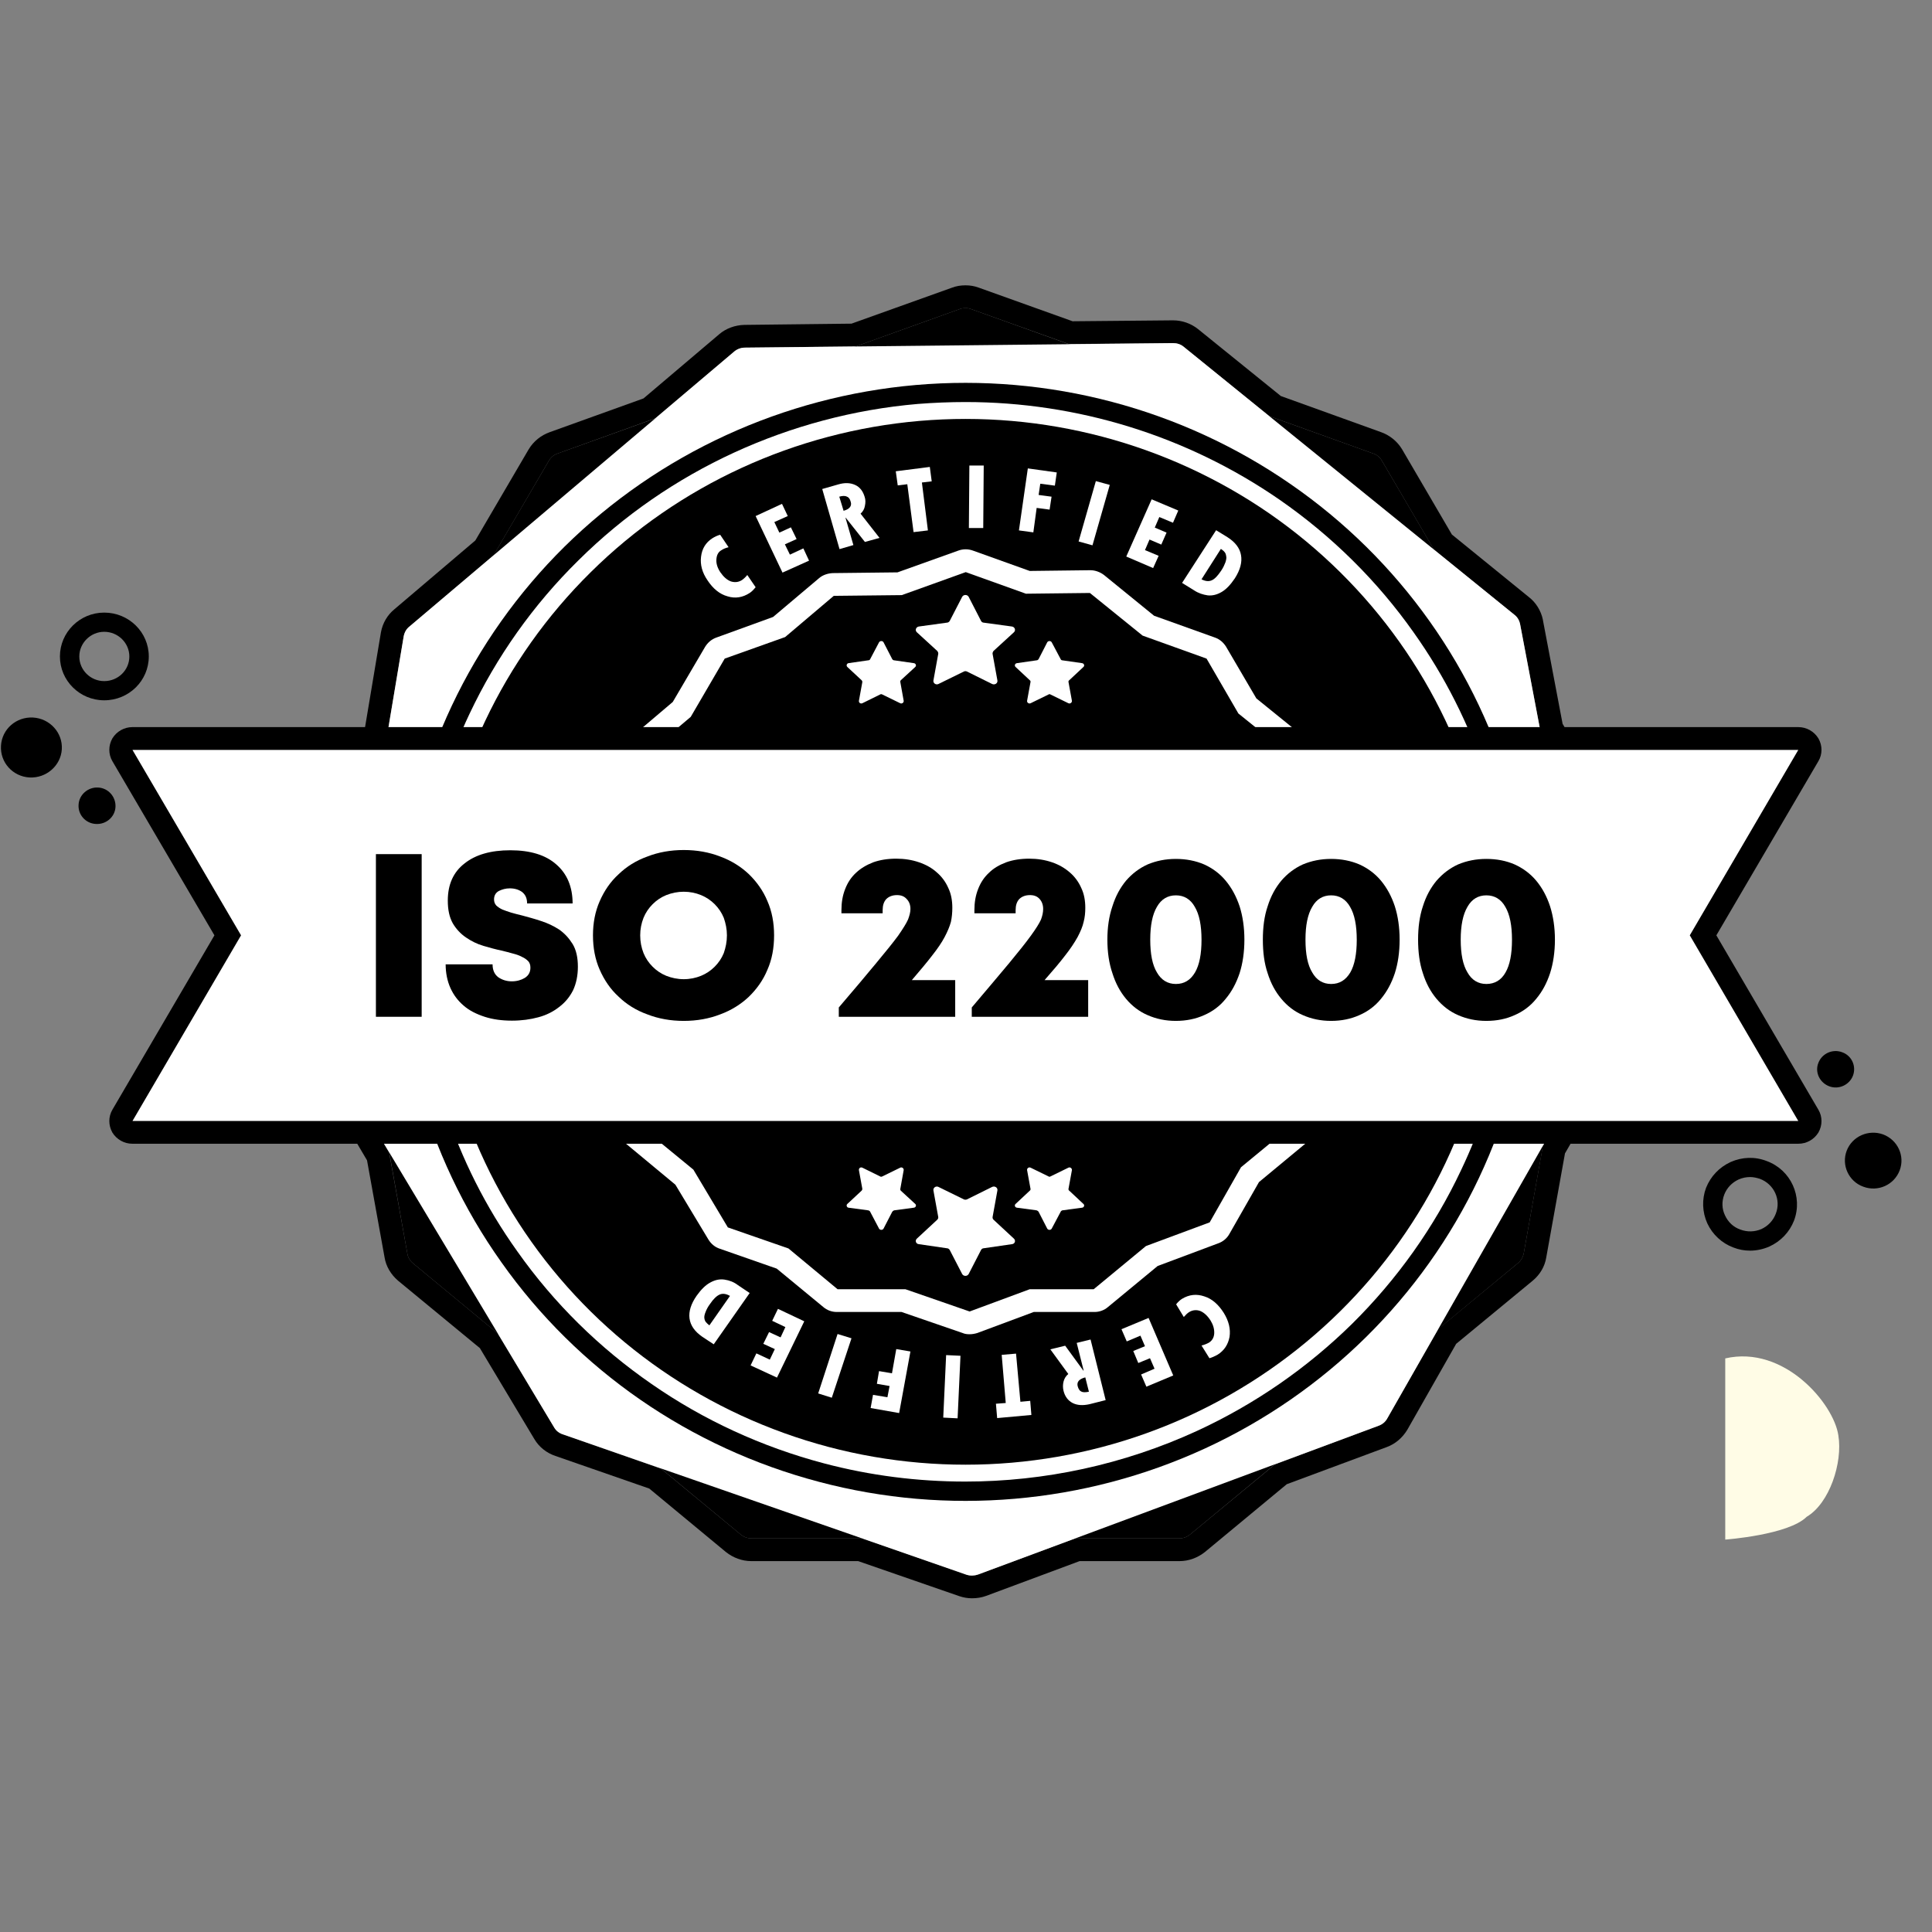 <svg version="1.0" preserveAspectRatio="xMidYMid meet" height="42" viewBox="0 0 31.5 31.5" zoomAndPan="magnify" width="42" xmlns:xlink="http://www.w3.org/1999/xlink" xmlns="http://www.w3.org/2000/svg"><rect x="0" y="0" width="31.5" height="31.5" fill="#808080" stroke="none"/><defs><clipPath id="94aefe3381"><path clip-rule="nonzero" d="M 28.109 22.109 L 30 22.109 L 30 25.105 L 28.109 25.105 Z M 28.109 22.109"></path></clipPath><clipPath id="0c14b558a3"><path clip-rule="nonzero" d="M 28.129 22.148 C 29.09 21.926 29.898 22.887 29.973 23.402 C 30.047 23.848 29.828 24.512 29.457 24.73 C 29.16 25.027 28.129 25.102 28.129 25.102"></path></clipPath><clipPath id="4d71d10779"><path clip-rule="nonzero" d="M 0.113 0.109 L 2 0.109 L 2 3.105 L 0.113 3.105 Z M 0.113 0.109"></path></clipPath><clipPath id="0dcf965b1c"><path clip-rule="nonzero" d="M 0.129 0.148 C 1.09 -0.074 1.898 0.887 1.973 1.402 C 2.047 1.848 1.828 2.512 1.457 2.73 C 1.16 3.027 0.129 3.102 0.129 3.102"></path></clipPath><clipPath id="36636bb8a0"><rect height="4" y="0" width="2" x="0"></rect></clipPath><clipPath id="4a954a821e"><path clip-rule="nonzero" d="M 5.047 4.652 L 26.477 4.652 L 26.477 26.059 L 5.047 26.059 Z M 5.047 4.652"></path></clipPath><clipPath id="ce49790387"><path clip-rule="nonzero" d="M 30.02 18.441 L 31 18.441 L 31 19.422 L 30.02 19.422 Z M 30.02 18.441"></path></clipPath></defs><g clip-path="url(#94aefe3381)"><g clip-path="url(#0c14b558a3)"><g transform="matrix(1, 0, 0, 1, 28, 22)"><g clip-path="url(#36636bb8a0)"><g clip-path="url(#4d71d10779)"><g clip-path="url(#0dcf965b1c)"><rect fill-opacity="1" y="-28.93" height="45.36" fill="#fffce6" width="45.36" x="-34.93"></rect></g></g></g></g></g></g><g clip-path="url(#4a954a821e)"><path fill-rule="nonzero" fill-opacity="1" d="M 15.742 4.652 C 15.664 4.652 15.59 4.664 15.52 4.691 L 13.883 5.277 L 12.141 5.297 C 12.137 5.297 12.137 5.297 12.137 5.297 C 11.984 5.301 11.836 5.355 11.727 5.449 L 10.492 6.496 L 8.961 7.047 C 8.82 7.098 8.699 7.195 8.621 7.324 L 7.75 8.812 L 6.43 9.934 C 6.316 10.027 6.238 10.16 6.211 10.309 L 5.945 11.898 L 5.133 13.289 C 5.059 13.418 5.031 13.57 5.055 13.719 L 5.359 15.41 L 5.074 17.105 C 5.074 17.109 5.074 17.109 5.074 17.113 C 5.051 17.262 5.082 17.41 5.156 17.539 L 5.809 18.621 L 5.984 18.918 L 6.27 20.5 C 6.293 20.648 6.375 20.781 6.488 20.879 L 7.824 21.98 L 8.711 23.461 C 8.789 23.594 8.914 23.691 9.055 23.738 L 10.586 24.27 L 11.836 25.305 C 11.953 25.398 12.098 25.453 12.25 25.453 L 13.992 25.453 L 15.637 26.023 C 15.707 26.047 15.777 26.059 15.848 26.059 C 15.926 26.059 16.004 26.047 16.078 26.02 L 17.602 25.453 L 19.23 25.453 C 19.383 25.453 19.527 25.398 19.645 25.305 L 20.98 24.199 L 22.609 23.594 C 22.75 23.543 22.867 23.441 22.945 23.312 L 23.742 21.91 L 24.992 20.879 C 25.109 20.781 25.188 20.648 25.211 20.5 L 25.516 18.805 L 25.625 18.617 L 26.371 17.309 C 26.441 17.184 26.469 17.031 26.441 16.883 L 26.141 15.301 L 26.426 13.719 C 26.449 13.57 26.422 13.418 26.348 13.289 L 25.477 11.801 L 25.156 10.109 C 25.156 10.109 25.156 10.105 25.156 10.105 C 25.125 9.957 25.043 9.824 24.926 9.734 L 23.672 8.715 L 22.859 7.324 C 22.781 7.195 22.66 7.098 22.52 7.047 L 20.883 6.457 L 19.535 5.367 C 19.418 5.273 19.273 5.223 19.125 5.223 L 17.488 5.238 L 15.961 4.691 C 15.891 4.664 15.816 4.652 15.742 4.652 Z M 15.742 5.023 C 15.773 5.023 15.805 5.027 15.832 5.039 L 17.426 5.609 L 19.125 5.594 C 19.188 5.594 19.25 5.613 19.297 5.652 L 20.695 6.785 L 22.391 7.395 C 22.449 7.414 22.5 7.457 22.531 7.512 L 23.379 8.961 L 24.691 10.023 C 24.742 10.062 24.773 10.117 24.785 10.18 L 25.117 11.93 L 26.023 13.473 C 26.055 13.527 26.066 13.594 26.055 13.652 L 25.758 15.301 L 26.07 16.945 C 26.082 17.008 26.074 17.07 26.043 17.129 L 25.297 18.434 L 25.156 18.68 L 24.844 20.434 C 24.832 20.496 24.797 20.555 24.75 20.594 L 23.449 21.668 L 22.617 23.129 C 22.586 23.184 22.539 23.223 22.477 23.246 L 20.789 23.875 L 19.402 25.02 C 19.355 25.059 19.293 25.082 19.23 25.082 L 17.531 25.082 L 15.945 25.672 C 15.914 25.684 15.883 25.688 15.848 25.688 C 15.82 25.688 15.789 25.684 15.762 25.676 L 14.055 25.082 L 12.25 25.082 C 12.188 25.082 12.125 25.059 12.078 25.02 L 10.777 23.945 L 9.18 23.387 C 9.117 23.367 9.066 23.328 9.035 23.273 L 8.113 21.738 L 6.73 20.594 C 6.684 20.555 6.648 20.496 6.641 20.434 L 6.344 18.789 L 6.133 18.434 L 5.48 17.348 C 5.449 17.293 5.438 17.23 5.445 17.168 L 5.738 15.406 L 5.426 13.652 C 5.414 13.594 5.426 13.527 5.461 13.473 L 6.305 12.027 L 6.582 10.375 C 6.594 10.312 6.625 10.254 6.676 10.215 L 8.047 9.055 L 8.949 7.512 C 8.98 7.457 9.031 7.414 9.09 7.395 L 10.684 6.82 L 11.973 5.73 C 12.02 5.691 12.082 5.668 12.145 5.668 L 13.953 5.648 L 15.648 5.039 C 15.68 5.027 15.711 5.023 15.742 5.023" fill="#000000"></path></g><path fill-rule="nonzero" fill-opacity="1" d="M 15.648 5.039 L 9.09 7.395 C 9.031 7.414 8.98 7.457 8.949 7.512 L 5.461 13.473 C 5.426 13.527 5.414 13.594 5.426 13.652 L 6.641 20.434 C 6.648 20.496 6.684 20.555 6.73 20.594 L 12.078 25.02 C 12.125 25.059 12.188 25.082 12.25 25.082 L 19.23 25.082 C 19.293 25.082 19.355 25.059 19.402 25.02 L 24.75 20.594 C 24.797 20.555 24.832 20.496 24.844 20.434 L 26.055 13.652 C 26.066 13.594 26.055 13.527 26.023 13.473 L 22.531 7.512 C 22.5 7.457 22.449 7.414 22.391 7.395 L 15.832 5.039 C 15.773 5.016 15.707 5.016 15.648 5.039" fill="#000000"></path><path fill-rule="nonzero" fill-opacity="1" d="M 26.043 17.129 L 25.297 18.434 L 22.617 23.129 C 22.586 23.184 22.539 23.223 22.477 23.246 L 15.945 25.672 C 15.887 25.691 15.82 25.695 15.762 25.676 L 9.18 23.387 C 9.117 23.367 9.066 23.328 9.035 23.273 L 6.133 18.434 L 5.48 17.348 C 5.449 17.293 5.438 17.23 5.445 17.168 L 6.246 12.383 L 6.582 10.375 C 6.594 10.312 6.625 10.254 6.676 10.215 L 11.973 5.73 C 12.02 5.691 12.082 5.668 12.145 5.668 L 19.125 5.594 C 19.188 5.594 19.25 5.613 19.297 5.652 L 24.691 10.023 C 24.742 10.062 24.773 10.117 24.785 10.18 L 25.203 12.383 L 26.07 16.945 C 26.082 17.008 26.074 17.07 26.043 17.129" fill="#ffffff"></path><path fill-rule="nonzero" fill-opacity="1" d="M 24.113 19.207 C 25.031 17.266 25.227 15.066 24.664 12.996 C 24.102 10.926 22.816 9.117 21.039 7.891 C 19.258 6.66 17.098 6.09 14.934 6.277 C 12.773 6.465 10.746 7.395 9.207 8.91 C 7.672 10.426 6.727 12.426 6.539 14.562 C 6.348 16.695 6.93 18.828 8.176 20.582 C 9.418 22.34 11.25 23.605 13.352 24.16 C 15.445 24.715 17.676 24.523 19.645 23.617 C 21.613 22.711 23.195 21.148 24.113 19.207" fill="#000000"></path><path fill-rule="nonzero" fill-opacity="1" d="M 24.227 18.062 C 24.117 18.406 23.98 18.746 23.824 19.074 C 23.383 20.012 22.777 20.859 22.047 21.582 C 21.316 22.301 20.461 22.895 19.512 23.332 C 18.32 23.879 17.031 24.156 15.738 24.156 C 14.965 24.156 14.191 24.059 13.434 23.859 C 12.418 23.59 11.469 23.152 10.625 22.566 C 9.777 21.98 9.035 21.254 8.434 20.402 C 7.918 19.68 7.523 18.891 7.254 18.062 C 6.969 17.191 6.82 16.277 6.82 15.355 C 6.82 15.102 6.832 14.844 6.855 14.59 C 6.914 13.926 7.047 13.273 7.254 12.648 C 7.367 12.305 7.5 11.965 7.656 11.637 C 8.094 10.711 8.691 9.863 9.434 9.133 C 10.176 8.398 11.035 7.809 11.969 7.379 C 12.906 6.949 13.918 6.676 14.965 6.586 C 15.223 6.566 15.484 6.555 15.742 6.555 C 17.566 6.555 19.352 7.105 20.859 8.145 C 21.715 8.738 22.457 9.473 23.047 10.309 C 23.555 11.023 23.953 11.809 24.227 12.648 C 24.273 12.789 24.316 12.934 24.355 13.078 C 24.805 14.727 24.758 16.457 24.227 18.062" fill="#ffffff"></path><path fill-rule="nonzero" fill-opacity="1" d="M 24.086 13.148 C 23.559 11.215 22.359 9.523 20.695 8.371 C 19.031 7.223 17.012 6.688 14.988 6.863 C 12.965 7.039 11.066 7.91 9.633 9.328 C 8.195 10.746 7.312 12.617 7.133 14.613 C 6.957 16.609 7.5 18.605 8.664 20.246 C 9.828 21.887 11.543 23.07 13.504 23.59 C 15.465 24.109 17.551 23.93 19.391 23.082 C 21.23 22.234 22.711 20.773 23.57 18.957 C 24.43 17.141 24.609 15.086 24.086 13.148" fill="#000000"></path><path fill-rule="nonzero" fill-opacity="1" d="M 1.008 12.215 C 0.992 12.484 0.754 12.691 0.48 12.676 C 0.207 12.66 0 12.43 0.016 12.16 C 0.031 11.887 0.266 11.684 0.539 11.699 C 0.812 11.715 1.023 11.945 1.008 12.215" fill="#000000"></path><path fill-rule="nonzero" fill-opacity="1" d="M 1.699 10.301 C 1.477 10.301 1.293 10.484 1.293 10.703 C 1.293 10.926 1.477 11.105 1.699 11.105 C 1.926 11.105 2.109 10.926 2.109 10.703 C 2.109 10.484 1.926 10.301 1.699 10.301 Z M 1.699 11.418 C 1.301 11.418 0.977 11.098 0.977 10.703 C 0.977 10.309 1.301 9.988 1.699 9.988 C 2.102 9.988 2.426 10.309 2.426 10.703 C 2.426 11.098 2.102 11.418 1.699 11.418" fill="#000000"></path><path fill-rule="nonzero" fill-opacity="1" d="M 1.883 13.156 C 1.875 13.32 1.73 13.445 1.562 13.434 C 1.398 13.426 1.27 13.285 1.281 13.121 C 1.289 12.957 1.434 12.832 1.598 12.84 C 1.766 12.848 1.891 12.992 1.883 13.156" fill="#000000"></path><g clip-path="url(#ce49790387)"><path fill-rule="nonzero" fill-opacity="1" d="M 30.109 18.762 C 30.199 18.527 30.465 18.41 30.703 18.496 C 30.941 18.586 31.062 18.848 30.973 19.082 C 30.883 19.32 30.617 19.438 30.379 19.348 C 30.141 19.262 30.02 18.996 30.109 18.762" fill="#000000"></path></g><path fill-rule="nonzero" fill-opacity="1" d="M 28.535 19.191 C 28.473 19.191 28.41 19.203 28.348 19.23 C 28.238 19.281 28.156 19.367 28.113 19.477 C 28.07 19.59 28.074 19.711 28.125 19.816 C 28.176 19.926 28.262 20.008 28.375 20.047 C 28.488 20.09 28.609 20.086 28.719 20.039 C 28.828 19.988 28.91 19.902 28.953 19.789 C 29.043 19.562 28.926 19.305 28.691 19.219 C 28.641 19.203 28.586 19.191 28.535 19.191 Z M 28.535 20.391 C 28.441 20.391 28.352 20.375 28.262 20.34 C 28.074 20.27 27.922 20.129 27.836 19.945 C 27.754 19.762 27.746 19.555 27.816 19.367 C 27.891 19.18 28.031 19.031 28.219 18.945 C 28.406 18.863 28.613 18.855 28.805 18.93 C 29.199 19.074 29.398 19.512 29.25 19.902 C 29.176 20.09 29.035 20.238 28.848 20.324 C 28.75 20.367 28.641 20.391 28.535 20.391" fill="#000000"></path><path fill-rule="nonzero" fill-opacity="1" d="M 29.648 17.328 C 29.707 17.176 29.879 17.098 30.035 17.156 C 30.191 17.211 30.27 17.383 30.211 17.539 C 30.152 17.691 29.977 17.77 29.824 17.711 C 29.668 17.652 29.586 17.48 29.648 17.328" fill="#000000"></path><path fill-rule="nonzero" fill-opacity="1" d="M 21.957 16.312 L 21.77 15.324 L 21.945 14.332 C 21.953 14.297 21.945 14.258 21.926 14.223 L 21.383 13.297 L 21.184 12.242 C 21.176 12.207 21.156 12.172 21.125 12.148 L 20.34 11.508 L 19.828 10.637 C 19.809 10.605 19.781 10.582 19.742 10.566 L 18.723 10.203 L 17.883 9.52 C 17.855 9.496 17.816 9.484 17.777 9.484 L 16.758 9.496 L 15.801 9.152 C 15.766 9.137 15.723 9.137 15.688 9.152 L 14.668 9.52 L 13.582 9.531 C 13.543 9.531 13.508 9.543 13.477 9.566 L 12.703 10.223 L 11.746 10.566 C 11.711 10.582 11.68 10.605 11.66 10.637 L 11.117 11.566 L 10.293 12.262 C 10.262 12.289 10.242 12.32 10.238 12.359 L 10.07 13.352 L 9.562 14.223 C 9.543 14.258 9.535 14.297 9.543 14.332 L 9.73 15.387 L 9.555 16.445 C 9.547 16.484 9.555 16.52 9.574 16.555 L 9.965 17.207 L 10.094 17.418 L 10.27 18.41 C 10.277 18.449 10.297 18.48 10.328 18.504 L 11.156 19.195 L 11.711 20.117 C 11.73 20.148 11.762 20.172 11.797 20.188 L 12.758 20.52 L 13.543 21.168 C 13.57 21.191 13.605 21.203 13.645 21.203 L 14.73 21.203 L 15.758 21.559 C 15.793 21.574 15.832 21.57 15.867 21.559 L 16.82 21.203 L 17.844 21.203 C 17.879 21.203 17.918 21.191 17.945 21.168 L 18.781 20.477 L 19.797 20.102 C 19.832 20.086 19.859 20.062 19.879 20.027 L 20.379 19.152 L 21.16 18.504 C 21.191 18.48 21.211 18.449 21.219 18.41 L 21.406 17.355 L 21.492 17.207 L 21.938 16.422 C 21.957 16.387 21.965 16.348 21.957 16.312" fill="#000000"></path><path fill-rule="nonzero" fill-opacity="1" d="M 13.602 9.707 Z M 21.008 12.293 Z M 10.414 12.402 L 10.414 12.406 C 10.414 12.406 10.414 12.406 10.414 12.402 Z M 21.773 16.328 Z M 9.734 16.457 Z M 19.73 19.926 Z M 11.859 20.012 Z M 13.656 21.02 L 14.762 21.02 L 15.809 21.383 L 16.789 21.02 L 17.832 21.02 L 18.684 20.316 L 19.723 19.93 L 20.234 19.031 L 21.035 18.371 L 21.227 17.289 L 21.77 16.336 L 21.578 15.324 L 21.758 14.309 L 21.203 13.363 L 21 12.285 L 20.191 11.633 L 19.672 10.738 L 18.629 10.363 L 17.77 9.668 L 16.727 9.68 L 15.746 9.328 L 14.703 9.703 L 13.594 9.715 L 12.801 10.387 L 11.816 10.738 L 11.262 11.688 L 10.422 12.398 L 10.25 13.418 L 9.73 14.309 L 9.922 15.387 L 9.742 16.465 L 10.273 17.355 L 10.453 18.371 L 11.305 19.07 L 11.867 20.012 L 12.855 20.355 Z M 15.809 21.754 C 15.77 21.754 15.73 21.75 15.695 21.734 L 14.699 21.391 L 13.645 21.391 C 13.562 21.391 13.484 21.363 13.422 21.309 L 12.664 20.684 L 11.734 20.359 C 11.66 20.336 11.594 20.281 11.551 20.211 L 11.012 19.316 L 10.207 18.648 C 10.141 18.594 10.102 18.523 10.086 18.441 L 9.914 17.484 L 9.414 16.648 C 9.371 16.578 9.355 16.5 9.367 16.418 L 9.539 15.387 L 9.355 14.363 C 9.344 14.285 9.359 14.203 9.398 14.133 L 9.891 13.289 L 10.051 12.328 C 10.066 12.246 10.109 12.172 10.172 12.121 L 10.969 11.445 L 11.496 10.547 C 11.539 10.477 11.602 10.422 11.68 10.395 L 12.605 10.059 L 13.355 9.426 C 13.414 9.375 13.496 9.348 13.578 9.344 L 14.633 9.332 L 15.625 8.977 C 15.703 8.949 15.785 8.949 15.863 8.977 L 16.789 9.309 L 17.777 9.297 C 17.859 9.297 17.938 9.328 18 9.375 L 18.816 10.039 L 19.809 10.395 C 19.887 10.422 19.949 10.477 19.992 10.547 L 20.484 11.387 L 21.246 12.004 C 21.309 12.055 21.352 12.125 21.367 12.203 L 21.562 13.23 L 22.09 14.133 C 22.129 14.203 22.145 14.285 22.133 14.363 L 21.961 15.32 L 22.141 16.281 C 22.156 16.359 22.145 16.441 22.102 16.512 L 21.586 17.418 L 21.402 18.441 C 21.387 18.523 21.348 18.594 21.281 18.648 L 20.527 19.273 L 20.043 20.121 C 20.004 20.191 19.938 20.246 19.859 20.273 L 18.875 20.641 L 18.066 21.309 C 18.004 21.363 17.926 21.391 17.844 21.391 L 16.855 21.391 L 15.934 21.734 C 15.895 21.746 15.852 21.754 15.809 21.754" fill="#ffffff"></path><path fill-rule="nonzero" fill-opacity="1" d="M 2.16 18.465 C 2.094 18.465 2.031 18.43 1.996 18.371 C 1.961 18.312 1.961 18.242 1.996 18.184 L 3.711 15.25 L 1.996 12.32 C 1.961 12.262 1.961 12.191 1.996 12.133 C 2.031 12.074 2.094 12.039 2.16 12.039 L 29.32 12.039 C 29.387 12.039 29.449 12.074 29.484 12.133 C 29.516 12.191 29.516 12.262 29.484 12.32 L 27.77 15.25 L 29.484 18.184 C 29.516 18.242 29.516 18.312 29.484 18.371 C 29.449 18.43 29.387 18.465 29.32 18.465 L 2.16 18.465" fill="#ffffff"></path><path fill-rule="nonzero" fill-opacity="1" d="M 29.32 12.598 Z M 29.32 11.855 L 2.16 11.855 C 2.023 11.855 1.902 11.926 1.832 12.039 C 1.766 12.156 1.766 12.297 1.832 12.41 L 3.496 15.25 L 1.832 18.094 C 1.766 18.207 1.766 18.348 1.832 18.465 C 1.902 18.578 2.023 18.648 2.16 18.648 L 29.32 18.648 C 29.457 18.648 29.578 18.578 29.648 18.465 C 29.715 18.348 29.715 18.207 29.648 18.094 L 27.984 15.25 L 29.648 12.41 C 29.715 12.297 29.715 12.156 29.648 12.039 C 29.578 11.926 29.457 11.855 29.32 11.855 Z M 29.32 12.227 L 27.551 15.25 L 29.32 18.277 L 2.16 18.277 L 3.93 15.25 L 2.16 12.227 L 29.32 12.227" fill="#000000"></path><path fill-rule="nonzero" fill-opacity="1" d="M 15.793 9.73 L 15.996 10.125 C 16.004 10.141 16.023 10.152 16.039 10.152 L 16.5 10.215 C 16.547 10.223 16.566 10.277 16.531 10.309 L 16.199 10.613 C 16.188 10.629 16.18 10.645 16.184 10.664 L 16.262 11.094 C 16.27 11.141 16.219 11.172 16.176 11.152 L 15.766 10.949 C 15.75 10.941 15.73 10.941 15.715 10.949 L 15.301 11.152 C 15.262 11.172 15.211 11.141 15.219 11.094 L 15.297 10.664 C 15.301 10.645 15.293 10.629 15.281 10.613 L 14.949 10.309 C 14.914 10.277 14.934 10.223 14.98 10.215 L 15.438 10.152 C 15.457 10.152 15.473 10.141 15.484 10.125 L 15.688 9.73 C 15.711 9.691 15.77 9.691 15.793 9.73" fill="#ffffff"></path><path fill-rule="nonzero" fill-opacity="1" d="M 17.148 10.473 L 17.293 10.746 C 17.297 10.758 17.309 10.766 17.32 10.766 L 17.641 10.812 C 17.676 10.816 17.688 10.855 17.664 10.875 L 17.434 11.09 C 17.422 11.098 17.418 11.109 17.422 11.125 L 17.477 11.426 C 17.48 11.457 17.445 11.48 17.418 11.465 L 17.129 11.324 C 17.117 11.316 17.105 11.316 17.094 11.324 L 16.805 11.465 C 16.777 11.48 16.742 11.457 16.746 11.426 L 16.801 11.125 C 16.805 11.109 16.801 11.098 16.789 11.09 L 16.559 10.875 C 16.535 10.855 16.547 10.816 16.582 10.812 L 16.902 10.766 C 16.914 10.766 16.926 10.758 16.934 10.746 L 17.074 10.473 C 17.09 10.445 17.133 10.445 17.148 10.473" fill="#ffffff"></path><path fill-rule="nonzero" fill-opacity="1" d="M 14.406 10.473 L 14.547 10.746 C 14.555 10.758 14.566 10.766 14.578 10.766 L 14.898 10.812 C 14.934 10.816 14.945 10.855 14.922 10.875 L 14.688 11.09 C 14.68 11.098 14.676 11.109 14.68 11.125 L 14.734 11.426 C 14.738 11.457 14.703 11.48 14.676 11.465 L 14.387 11.324 C 14.375 11.316 14.359 11.316 14.348 11.324 L 14.062 11.465 C 14.031 11.48 14 11.457 14.004 11.426 L 14.059 11.125 C 14.062 11.109 14.055 11.098 14.047 11.09 L 13.816 10.875 C 13.793 10.855 13.805 10.816 13.836 10.812 L 14.156 10.766 C 14.172 10.766 14.184 10.758 14.188 10.746 L 14.332 10.473 C 14.348 10.445 14.391 10.445 14.406 10.473" fill="#ffffff"></path><path fill-rule="nonzero" fill-opacity="1" d="M 15.688 20.773 L 15.484 20.379 C 15.473 20.363 15.457 20.352 15.438 20.352 L 14.98 20.285 C 14.934 20.281 14.914 20.227 14.949 20.195 L 15.281 19.887 C 15.293 19.875 15.301 19.859 15.297 19.84 L 15.219 19.41 C 15.211 19.363 15.262 19.332 15.301 19.352 L 15.715 19.555 C 15.73 19.562 15.75 19.562 15.766 19.555 L 16.176 19.352 C 16.219 19.332 16.27 19.363 16.262 19.41 L 16.184 19.84 C 16.18 19.859 16.188 19.875 16.199 19.887 L 16.531 20.195 C 16.566 20.227 16.547 20.281 16.5 20.285 L 16.039 20.352 C 16.023 20.352 16.004 20.363 15.996 20.379 L 15.793 20.773 C 15.77 20.812 15.711 20.812 15.688 20.773" fill="#ffffff"></path><path fill-rule="nonzero" fill-opacity="1" d="M 14.332 20.031 L 14.188 19.758 C 14.184 19.746 14.172 19.738 14.156 19.734 L 13.836 19.691 C 13.805 19.688 13.793 19.648 13.816 19.629 L 14.047 19.414 C 14.055 19.406 14.062 19.391 14.059 19.379 L 14.004 19.078 C 14 19.047 14.031 19.023 14.062 19.039 L 14.348 19.18 C 14.359 19.188 14.375 19.188 14.387 19.18 L 14.676 19.039 C 14.703 19.023 14.738 19.047 14.734 19.078 L 14.68 19.379 C 14.676 19.391 14.68 19.406 14.688 19.414 L 14.922 19.629 C 14.945 19.648 14.934 19.688 14.898 19.691 L 14.578 19.734 C 14.566 19.738 14.555 19.746 14.547 19.758 L 14.406 20.031 C 14.391 20.059 14.348 20.059 14.332 20.031" fill="#ffffff"></path><path fill-rule="nonzero" fill-opacity="1" d="M 17.074 20.031 L 16.934 19.758 C 16.926 19.746 16.914 19.738 16.902 19.734 L 16.582 19.691 C 16.547 19.688 16.535 19.648 16.559 19.629 L 16.789 19.414 C 16.801 19.406 16.805 19.391 16.801 19.379 L 16.746 19.078 C 16.742 19.047 16.777 19.023 16.805 19.039 L 17.094 19.18 C 17.105 19.188 17.117 19.188 17.129 19.18 L 17.418 19.039 C 17.445 19.023 17.48 19.047 17.477 19.078 L 17.422 19.379 C 17.418 19.391 17.422 19.406 17.434 19.414 L 17.664 19.629 C 17.688 19.648 17.676 19.688 17.641 19.691 L 17.32 19.734 C 17.309 19.738 17.297 19.746 17.293 19.758 L 17.148 20.031 C 17.133 20.059 17.09 20.059 17.074 20.031" fill="#ffffff"></path><path fill-rule="nonzero" fill-opacity="1" d="M 12.184 9.375 L 12.32 9.574 C 12.285 9.617 12.254 9.648 12.223 9.668 C 12.109 9.742 11.988 9.762 11.863 9.723 C 11.734 9.688 11.625 9.598 11.535 9.461 C 11.449 9.336 11.414 9.207 11.43 9.078 C 11.445 8.949 11.504 8.848 11.613 8.777 C 11.656 8.75 11.699 8.73 11.742 8.719 L 11.879 8.922 C 11.832 8.934 11.793 8.949 11.758 8.973 C 11.707 9.004 11.684 9.055 11.68 9.125 C 11.676 9.191 11.699 9.262 11.746 9.332 C 11.797 9.406 11.855 9.457 11.918 9.48 C 11.984 9.5 12.043 9.492 12.098 9.457 C 12.125 9.438 12.156 9.41 12.184 9.375" fill="#ffffff"></path><path fill-rule="nonzero" fill-opacity="1" d="M 12.32 8.414 L 12.75 8.215 L 12.844 8.414 L 12.625 8.512 L 12.707 8.684 L 12.895 8.598 L 12.988 8.789 L 12.797 8.875 L 12.879 9.043 L 13.098 8.941 L 13.191 9.141 L 12.758 9.336 L 12.32 8.414" fill="#ffffff"></path><path fill-rule="nonzero" fill-opacity="1" d="M 13.684 8.098 L 13.754 8.328 C 13.852 8.301 13.891 8.25 13.871 8.184 C 13.859 8.137 13.84 8.109 13.809 8.098 C 13.781 8.082 13.738 8.082 13.684 8.098 Z M 13.406 7.973 L 13.668 7.898 C 13.773 7.867 13.863 7.871 13.941 7.906 C 14.02 7.941 14.07 8.008 14.098 8.102 C 14.113 8.148 14.113 8.195 14.102 8.246 C 14.094 8.297 14.07 8.34 14.031 8.375 L 14.34 8.77 L 14.102 8.836 L 13.789 8.441 L 13.785 8.441 L 13.914 8.887 L 13.688 8.953 L 13.406 7.973" fill="#ffffff"></path><path fill-rule="nonzero" fill-opacity="1" d="M 14.605 7.684 L 15.16 7.613 L 15.191 7.848 L 15.031 7.867 L 15.129 8.648 L 14.895 8.676 L 14.793 7.895 L 14.637 7.914 L 14.605 7.684" fill="#ffffff"></path><path fill-rule="nonzero" fill-opacity="1" d="M 15.805 7.59 L 16.039 7.59 L 16.031 8.609 L 15.797 8.609 L 15.805 7.59" fill="#ffffff"></path><path fill-rule="nonzero" fill-opacity="1" d="M 16.758 7.637 L 17.23 7.703 L 17.199 7.918 L 16.961 7.887 L 16.934 8.07 L 17.145 8.098 L 17.113 8.309 L 16.902 8.281 L 16.848 8.68 L 16.613 8.648 L 16.758 7.637" fill="#ffffff"></path><path fill-rule="nonzero" fill-opacity="1" d="M 17.867 7.844 L 18.094 7.906 L 17.812 8.891 L 17.586 8.828 L 17.867 7.844" fill="#ffffff"></path><path fill-rule="nonzero" fill-opacity="1" d="M 18.777 8.141 L 19.211 8.324 L 19.125 8.523 L 18.902 8.43 L 18.828 8.602 L 19.02 8.684 L 18.934 8.879 L 18.742 8.797 L 18.668 8.969 L 18.891 9.062 L 18.801 9.262 L 18.363 9.074 L 18.777 8.141" fill="#ffffff"></path><path fill-rule="nonzero" fill-opacity="1" d="M 19.906 8.949 L 19.59 9.445 C 19.652 9.477 19.707 9.484 19.758 9.461 C 19.805 9.441 19.855 9.387 19.91 9.305 C 19.945 9.254 19.965 9.207 19.98 9.168 C 19.992 9.129 20 9.094 19.992 9.066 C 19.988 9.035 19.977 9.012 19.965 9 C 19.953 8.984 19.934 8.969 19.906 8.949 Z M 19.828 8.645 L 20.012 8.758 C 20.141 8.84 20.215 8.938 20.234 9.051 C 20.254 9.164 20.223 9.289 20.133 9.43 C 20.062 9.535 19.992 9.609 19.918 9.652 C 19.844 9.695 19.77 9.715 19.691 9.707 C 19.613 9.695 19.539 9.672 19.469 9.625 L 19.273 9.504 L 19.828 8.645" fill="#ffffff"></path><path fill-rule="nonzero" fill-opacity="1" d="M 19.301 21.473 L 19.176 21.266 C 19.207 21.227 19.242 21.195 19.273 21.176 C 19.391 21.105 19.512 21.094 19.637 21.137 C 19.762 21.176 19.867 21.27 19.953 21.406 C 20.035 21.539 20.066 21.668 20.047 21.797 C 20.023 21.922 19.961 22.02 19.848 22.09 C 19.805 22.113 19.762 22.133 19.719 22.145 L 19.59 21.938 C 19.637 21.926 19.676 21.91 19.711 21.891 C 19.762 21.859 19.793 21.809 19.797 21.742 C 19.801 21.672 19.781 21.602 19.738 21.531 C 19.688 21.453 19.633 21.402 19.57 21.375 C 19.508 21.352 19.445 21.359 19.391 21.391 C 19.359 21.41 19.332 21.438 19.301 21.473" fill="#ffffff"></path><path fill-rule="nonzero" fill-opacity="1" d="M 19.129 22.426 L 18.691 22.609 L 18.605 22.41 L 18.824 22.316 L 18.75 22.145 L 18.559 22.223 L 18.477 22.027 L 18.668 21.949 L 18.594 21.777 L 18.371 21.871 L 18.285 21.672 L 18.727 21.488 L 19.129 22.426" fill="#ffffff"></path><path fill-rule="nonzero" fill-opacity="1" d="M 17.754 22.691 L 17.695 22.457 C 17.594 22.484 17.555 22.531 17.57 22.598 C 17.582 22.645 17.602 22.676 17.629 22.688 C 17.656 22.703 17.699 22.703 17.754 22.691 Z M 18.027 22.828 L 17.762 22.895 C 17.656 22.918 17.566 22.914 17.488 22.875 C 17.414 22.836 17.363 22.77 17.34 22.676 C 17.328 22.625 17.328 22.578 17.34 22.527 C 17.352 22.477 17.379 22.434 17.418 22.402 L 17.125 22 L 17.367 21.941 L 17.664 22.348 L 17.668 22.344 L 17.555 21.895 L 17.781 21.84 L 18.027 22.828" fill="#ffffff"></path><path fill-rule="nonzero" fill-opacity="1" d="M 16.816 23.07 L 16.258 23.121 L 16.238 22.887 L 16.398 22.875 L 16.332 22.09 L 16.566 22.07 L 16.637 22.855 L 16.797 22.84 L 16.816 23.07" fill="#ffffff"></path><path fill-rule="nonzero" fill-opacity="1" d="M 15.613 23.125 L 15.379 23.113 L 15.426 22.094 L 15.66 22.105 L 15.613 23.125" fill="#ffffff"></path><path fill-rule="nonzero" fill-opacity="1" d="M 14.66 23.039 L 14.195 22.957 L 14.234 22.742 L 14.469 22.781 L 14.504 22.598 L 14.297 22.562 L 14.332 22.355 L 14.543 22.391 L 14.613 21.996 L 14.844 22.035 L 14.66 23.039" fill="#ffffff"></path><path fill-rule="nonzero" fill-opacity="1" d="M 13.562 22.789 L 13.34 22.719 L 13.656 21.75 L 13.883 21.82 L 13.562 22.789" fill="#ffffff"></path><path fill-rule="nonzero" fill-opacity="1" d="M 12.668 22.461 L 12.238 22.262 L 12.332 22.066 L 12.551 22.168 L 12.633 21.996 L 12.445 21.91 L 12.539 21.719 L 12.727 21.805 L 12.805 21.637 L 12.59 21.535 L 12.684 21.34 L 13.113 21.543 L 12.668 22.461" fill="#ffffff"></path><path fill-rule="nonzero" fill-opacity="1" d="M 11.566 21.609 L 11.902 21.129 C 11.84 21.094 11.785 21.086 11.738 21.105 C 11.688 21.125 11.633 21.176 11.578 21.258 C 11.543 21.305 11.52 21.348 11.504 21.391 C 11.488 21.43 11.48 21.465 11.484 21.492 C 11.488 21.523 11.5 21.547 11.512 21.559 C 11.523 21.574 11.543 21.59 11.566 21.609 Z M 11.637 21.918 L 11.453 21.797 C 11.328 21.711 11.258 21.613 11.242 21.496 C 11.227 21.383 11.266 21.258 11.359 21.125 C 11.434 21.02 11.508 20.949 11.582 20.91 C 11.66 20.867 11.734 20.852 11.812 20.863 C 11.891 20.875 11.965 20.902 12.031 20.953 L 12.223 21.082 L 11.637 21.918" fill="#ffffff"></path><path fill-rule="nonzero" fill-opacity="1" d="M 6.129 16.578 L 6.875 16.578 L 6.875 13.926 L 6.129 13.926 L 6.129 16.578" fill="#000000"></path><path fill-rule="nonzero" fill-opacity="1" d="M 9.117 15.156 C 9.027 15.098 8.93 15.051 8.82 15.016 C 8.715 14.98 8.609 14.953 8.512 14.926 C 8.445 14.91 8.387 14.895 8.332 14.879 C 8.277 14.863 8.23 14.844 8.188 14.828 C 8.148 14.809 8.113 14.785 8.09 14.762 C 8.066 14.734 8.055 14.703 8.055 14.664 C 8.055 14.602 8.082 14.555 8.133 14.527 C 8.188 14.5 8.246 14.484 8.312 14.484 C 8.391 14.484 8.457 14.504 8.512 14.543 C 8.566 14.586 8.594 14.645 8.594 14.73 L 9.336 14.73 C 9.336 14.461 9.246 14.246 9.07 14.094 C 8.898 13.941 8.648 13.863 8.32 13.863 C 8.004 13.863 7.754 13.934 7.574 14.078 C 7.391 14.219 7.301 14.422 7.301 14.684 C 7.301 14.836 7.328 14.957 7.383 15.055 C 7.438 15.148 7.512 15.227 7.598 15.285 C 7.684 15.344 7.777 15.391 7.883 15.422 C 7.988 15.453 8.086 15.48 8.184 15.5 C 8.246 15.516 8.309 15.531 8.363 15.547 C 8.422 15.562 8.469 15.578 8.512 15.602 C 8.555 15.621 8.586 15.645 8.613 15.672 C 8.637 15.699 8.648 15.734 8.648 15.777 C 8.648 15.852 8.617 15.906 8.555 15.945 C 8.496 15.98 8.426 16 8.344 16 C 8.262 16 8.188 15.977 8.125 15.934 C 8.062 15.887 8.031 15.816 8.031 15.723 L 7.266 15.723 C 7.266 15.863 7.293 15.996 7.344 16.109 C 7.395 16.223 7.469 16.32 7.562 16.398 C 7.652 16.477 7.77 16.535 7.902 16.578 C 8.035 16.621 8.184 16.641 8.348 16.641 C 8.504 16.641 8.648 16.621 8.777 16.586 C 8.91 16.551 9.023 16.492 9.117 16.418 C 9.215 16.344 9.289 16.254 9.344 16.145 C 9.395 16.035 9.422 15.906 9.422 15.762 C 9.422 15.613 9.395 15.488 9.336 15.391 C 9.277 15.297 9.207 15.219 9.117 15.156" fill="#000000"></path><path fill-rule="nonzero" fill-opacity="1" d="M 11.801 15.539 C 11.766 15.625 11.715 15.699 11.652 15.762 C 11.59 15.824 11.516 15.875 11.43 15.91 C 11.344 15.945 11.25 15.965 11.148 15.965 C 11.047 15.965 10.953 15.945 10.863 15.91 C 10.777 15.875 10.703 15.824 10.641 15.762 C 10.578 15.699 10.527 15.625 10.492 15.539 C 10.457 15.449 10.438 15.355 10.438 15.25 C 10.438 15.148 10.457 15.055 10.492 14.965 C 10.527 14.879 10.578 14.805 10.641 14.742 C 10.703 14.68 10.777 14.629 10.863 14.594 C 10.953 14.559 11.047 14.539 11.148 14.539 C 11.25 14.539 11.344 14.559 11.43 14.594 C 11.516 14.629 11.59 14.68 11.652 14.742 C 11.715 14.805 11.766 14.879 11.801 14.965 C 11.832 15.055 11.852 15.148 11.852 15.25 C 11.852 15.355 11.832 15.449 11.801 15.539 Z M 12.207 14.25 C 12.078 14.129 11.922 14.031 11.742 13.965 C 11.562 13.895 11.363 13.859 11.148 13.859 C 10.934 13.859 10.734 13.895 10.555 13.965 C 10.371 14.031 10.215 14.129 10.086 14.254 C 9.953 14.375 9.852 14.523 9.777 14.695 C 9.703 14.863 9.668 15.051 9.668 15.25 C 9.668 15.453 9.703 15.641 9.777 15.809 C 9.852 15.98 9.953 16.129 10.086 16.25 C 10.215 16.375 10.371 16.473 10.555 16.539 C 10.734 16.609 10.934 16.645 11.148 16.645 C 11.363 16.645 11.562 16.609 11.742 16.539 C 11.922 16.473 12.078 16.375 12.207 16.254 C 12.336 16.129 12.441 15.984 12.512 15.812 C 12.586 15.645 12.621 15.457 12.621 15.25 C 12.621 15.047 12.586 14.859 12.512 14.691 C 12.441 14.52 12.336 14.375 12.207 14.25" fill="#000000"></path><path fill-rule="nonzero" fill-opacity="1" d="M 15.199 15.578 C 15.285 15.469 15.355 15.367 15.402 15.277 C 15.449 15.188 15.484 15.105 15.504 15.031 C 15.52 14.957 15.527 14.879 15.527 14.801 C 15.527 14.684 15.508 14.574 15.461 14.477 C 15.418 14.379 15.355 14.293 15.273 14.223 C 15.195 14.152 15.098 14.098 14.984 14.059 C 14.871 14.02 14.746 14 14.613 14 C 14.473 14 14.348 14.02 14.238 14.059 C 14.129 14.102 14.035 14.156 13.957 14.23 C 13.879 14.301 13.82 14.391 13.781 14.492 C 13.738 14.598 13.719 14.715 13.719 14.84 L 13.719 14.891 L 14.391 14.891 L 14.391 14.84 C 14.391 14.762 14.41 14.703 14.449 14.66 C 14.492 14.617 14.551 14.594 14.625 14.594 C 14.691 14.594 14.742 14.613 14.781 14.656 C 14.824 14.699 14.844 14.754 14.844 14.82 C 14.844 14.875 14.828 14.93 14.805 14.992 C 14.777 15.055 14.723 15.141 14.645 15.254 C 14.562 15.367 14.441 15.516 14.289 15.699 C 14.137 15.883 13.934 16.125 13.676 16.426 L 13.676 16.578 L 15.574 16.578 L 15.574 15.98 L 14.867 15.98 C 15 15.824 15.113 15.691 15.199 15.578" fill="#000000"></path><path fill-rule="nonzero" fill-opacity="1" d="M 17.367 15.578 C 17.453 15.469 17.52 15.367 17.57 15.277 C 17.617 15.188 17.652 15.105 17.668 15.031 C 17.688 14.957 17.695 14.879 17.695 14.801 C 17.695 14.684 17.676 14.574 17.629 14.477 C 17.586 14.379 17.523 14.293 17.441 14.223 C 17.359 14.152 17.266 14.098 17.152 14.059 C 17.039 14.02 16.914 14 16.781 14 C 16.641 14 16.516 14.02 16.406 14.059 C 16.293 14.102 16.199 14.156 16.125 14.23 C 16.047 14.301 15.988 14.391 15.949 14.492 C 15.906 14.598 15.887 14.715 15.887 14.84 L 15.887 14.891 L 16.559 14.891 L 16.559 14.84 C 16.559 14.762 16.578 14.703 16.617 14.66 C 16.66 14.617 16.719 14.594 16.793 14.594 C 16.859 14.594 16.91 14.613 16.949 14.656 C 16.988 14.699 17.008 14.754 17.008 14.82 C 17.008 14.875 16.996 14.93 16.973 14.992 C 16.945 15.055 16.891 15.141 16.809 15.254 C 16.727 15.367 16.609 15.516 16.457 15.699 C 16.305 15.883 16.098 16.125 15.844 16.426 L 15.844 16.578 L 17.742 16.578 L 17.742 15.98 L 17.031 15.98 C 17.168 15.824 17.281 15.691 17.367 15.578" fill="#000000"></path><path fill-rule="nonzero" fill-opacity="1" d="M 19.484 15.855 C 19.41 15.98 19.309 16.043 19.172 16.043 C 19.039 16.043 18.934 15.98 18.863 15.855 C 18.789 15.734 18.754 15.555 18.754 15.32 C 18.754 15.09 18.789 14.91 18.863 14.785 C 18.934 14.66 19.039 14.598 19.172 14.598 C 19.305 14.598 19.41 14.66 19.48 14.785 C 19.555 14.91 19.59 15.09 19.59 15.324 C 19.59 15.555 19.555 15.734 19.484 15.855 Z M 19.984 14.359 C 19.891 14.246 19.77 14.156 19.633 14.094 C 19.496 14.035 19.34 14.004 19.172 14.004 C 19.004 14.004 18.852 14.035 18.711 14.094 C 18.574 14.156 18.457 14.246 18.359 14.359 C 18.262 14.477 18.188 14.613 18.137 14.777 C 18.082 14.938 18.055 15.121 18.055 15.32 C 18.055 15.523 18.082 15.707 18.137 15.867 C 18.188 16.031 18.262 16.168 18.359 16.285 C 18.457 16.402 18.574 16.492 18.711 16.551 C 18.852 16.613 19.004 16.645 19.172 16.645 C 19.34 16.645 19.496 16.613 19.633 16.551 C 19.77 16.492 19.891 16.402 19.984 16.285 C 20.082 16.168 20.156 16.031 20.211 15.867 C 20.262 15.707 20.289 15.523 20.289 15.32 C 20.289 15.121 20.262 14.938 20.211 14.777 C 20.156 14.613 20.082 14.477 19.984 14.359" fill="#000000"></path><path fill-rule="nonzero" fill-opacity="1" d="M 22.016 15.855 C 21.941 15.98 21.84 16.043 21.703 16.043 C 21.57 16.043 21.465 15.98 21.395 15.855 C 21.32 15.734 21.285 15.555 21.285 15.32 C 21.285 15.09 21.32 14.91 21.395 14.785 C 21.465 14.66 21.57 14.598 21.703 14.598 C 21.836 14.598 21.941 14.66 22.012 14.785 C 22.086 14.91 22.121 15.09 22.121 15.324 C 22.121 15.555 22.086 15.734 22.016 15.855 Z M 22.516 14.359 C 22.422 14.246 22.301 14.156 22.164 14.094 C 22.027 14.035 21.871 14.004 21.703 14.004 C 21.535 14.004 21.383 14.035 21.242 14.094 C 21.105 14.156 20.988 14.246 20.891 14.359 C 20.793 14.477 20.719 14.613 20.668 14.777 C 20.613 14.938 20.59 15.121 20.59 15.32 C 20.59 15.523 20.613 15.707 20.668 15.867 C 20.719 16.031 20.793 16.168 20.891 16.285 C 20.988 16.402 21.105 16.492 21.242 16.551 C 21.383 16.613 21.535 16.645 21.703 16.645 C 21.871 16.645 22.027 16.613 22.164 16.551 C 22.301 16.492 22.422 16.402 22.516 16.285 C 22.613 16.168 22.688 16.031 22.742 15.867 C 22.793 15.707 22.82 15.523 22.82 15.32 C 22.82 15.121 22.793 14.938 22.742 14.777 C 22.688 14.613 22.613 14.477 22.516 14.359" fill="#000000"></path><path fill-rule="nonzero" fill-opacity="1" d="M 24.547 15.855 C 24.477 15.98 24.371 16.043 24.234 16.043 C 24.102 16.043 23.996 15.98 23.926 15.855 C 23.852 15.734 23.816 15.555 23.816 15.32 C 23.816 15.09 23.852 14.91 23.926 14.785 C 23.996 14.66 24.102 14.598 24.234 14.598 C 24.367 14.598 24.473 14.66 24.543 14.785 C 24.617 14.91 24.652 15.09 24.652 15.324 C 24.652 15.555 24.617 15.734 24.547 15.855 Z M 25.273 14.777 C 25.219 14.613 25.145 14.477 25.047 14.359 C 24.953 14.246 24.832 14.156 24.695 14.094 C 24.559 14.035 24.406 14.004 24.234 14.004 C 24.066 14.004 23.914 14.035 23.773 14.094 C 23.637 14.156 23.52 14.246 23.422 14.359 C 23.324 14.477 23.25 14.613 23.199 14.777 C 23.145 14.938 23.121 15.121 23.121 15.32 C 23.121 15.523 23.145 15.707 23.199 15.867 C 23.25 16.031 23.324 16.168 23.422 16.285 C 23.52 16.402 23.637 16.492 23.773 16.551 C 23.914 16.613 24.066 16.645 24.234 16.645 C 24.406 16.645 24.559 16.613 24.695 16.551 C 24.832 16.492 24.953 16.402 25.047 16.285 C 25.145 16.168 25.219 16.031 25.273 15.867 C 25.324 15.707 25.352 15.523 25.352 15.32 C 25.352 15.121 25.324 14.938 25.273 14.777" fill="#000000"></path></svg>